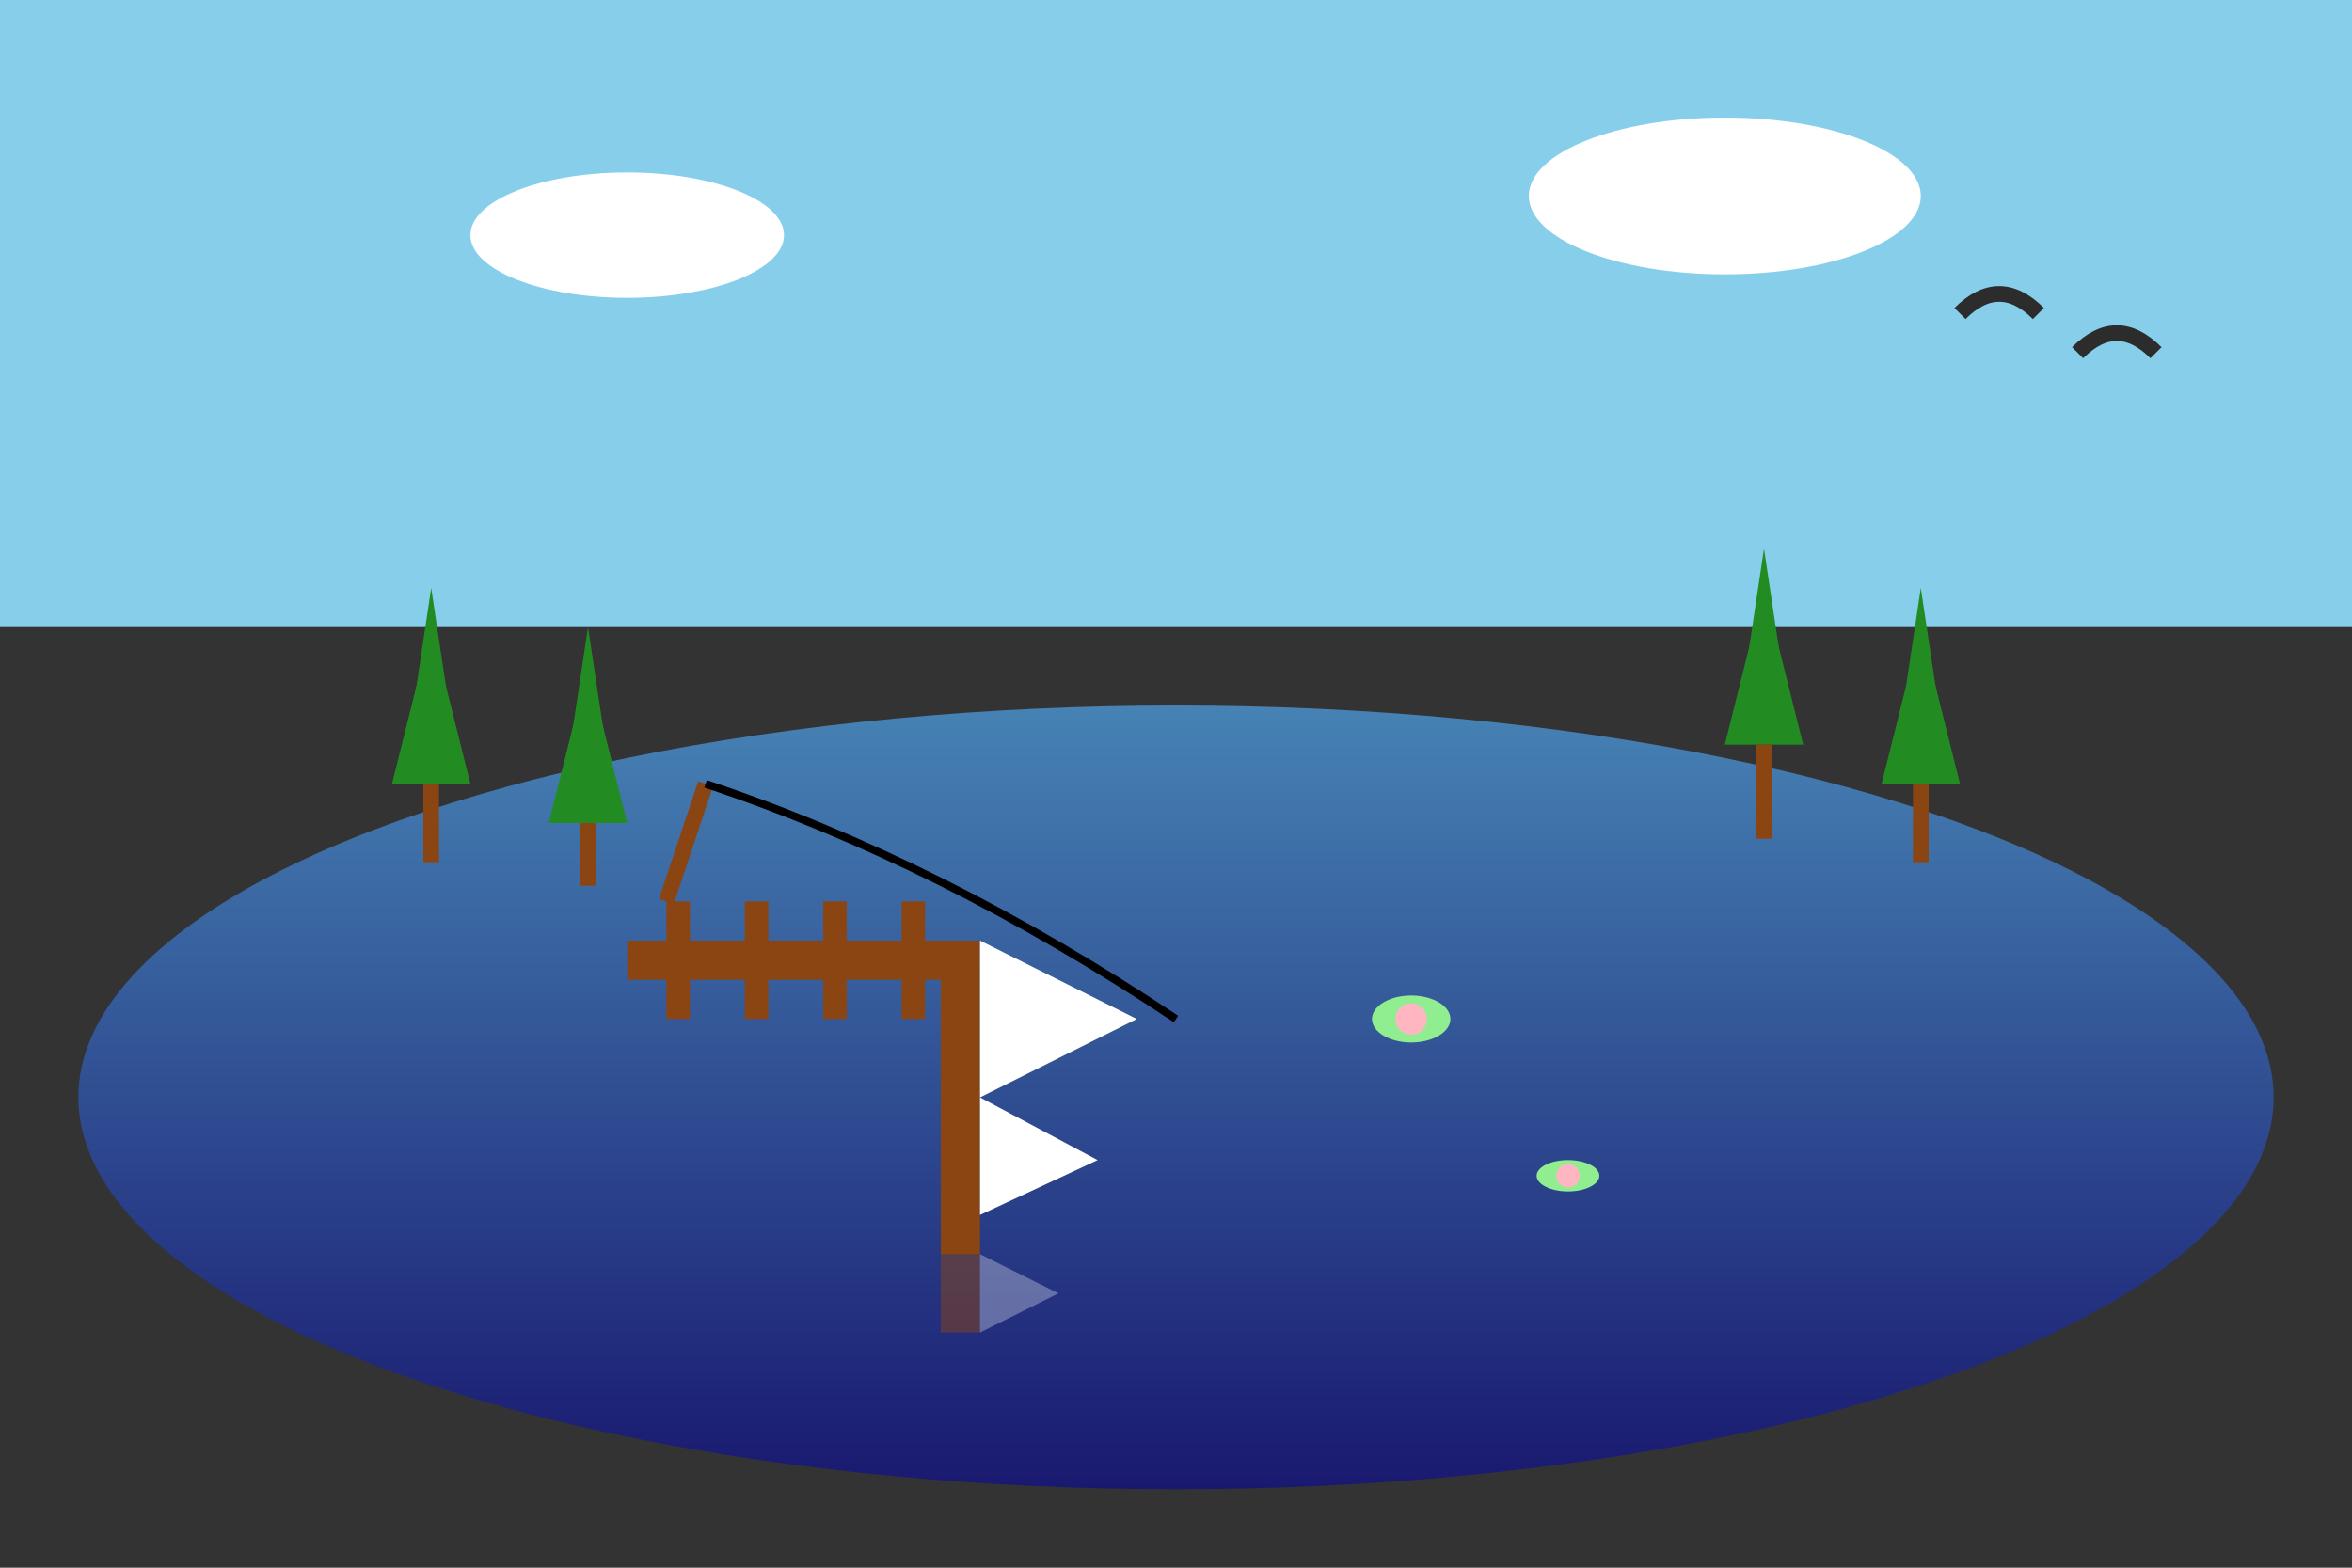 <svg xmlns="http://www.w3.org/2000/svg" viewBox="0 0 300 200">
  <rect x="0" y="0" width="300" height="200" fill="#333333" stroke="none"/>
  <defs>
    <linearGradient id="mazuryWater" x1="0%" y1="0%" x2="0%" y2="100%">
      <stop offset="0%" style="stop-color:#4682b4;stop-opacity:1" />
      <stop offset="100%" style="stop-color:#191970;stop-opacity:1" />
    </linearGradient>
  </defs>
  
  <!-- Sky -->
  <rect width="300" height="80" fill="#87ceeb"/>
  
  <!-- Lake -->
  <ellipse cx="150" cy="140" rx="140" ry="50" fill="url(#mazuryWater)"/>
  
  <!-- Sailboat -->
  <path d="M120 120 L120 160 L125 160 L125 120 Z" fill="#8b4513"/>
  <polygon points="125,120 125,140 145,130" fill="white"/>
  <polygon points="125,140 125,155 140,148" fill="white"/>
  
  <!-- Sailboat reflection -->
  <path d="M120 160 L120 170 L125 170 L125 160 Z" fill="#8b4513" opacity="0.5"/>
  <polygon points="125,160 125,170 135,165" fill="white" opacity="0.3"/>
  
  <!-- Forest on shoreline -->
  <g id="forest">
    <!-- Pine trees -->
    <polygon points="50,100 55,80 60,100" fill="#228b22"/>
    <polygon points="52,95 55,75 58,95" fill="#228b22"/>
    <rect x="54" y="100" width="2" height="10" fill="#8b4513"/>
    
    <polygon points="70,105 75,85 80,105" fill="#228b22"/>
    <polygon points="72,100 75,80 78,100" fill="#228b22"/>
    <rect x="74" y="105" width="2" height="8" fill="#8b4513"/>
    
    <polygon points="220,95 225,75 230,95" fill="#228b22"/>
    <polygon points="222,90 225,70 228,90" fill="#228b22"/>
    <rect x="224" y="95" width="2" height="12" fill="#8b4513"/>
    
    <polygon points="240,100 245,80 250,100" fill="#228b22"/>
    <polygon points="242,95 245,75 248,95" fill="#228b22"/>
    <rect x="244" y="100" width="2" height="10" fill="#8b4513"/>
  </g>
  
  <!-- Wooden pier -->
  <rect x="80" y="120" width="40" height="5" fill="#8b4513"/>
  <rect x="85" y="115" width="3" height="15" fill="#8b4513"/>
  <rect x="95" y="115" width="3" height="15" fill="#8b4513"/>
  <rect x="105" y="115" width="3" height="15" fill="#8b4513"/>
  <rect x="115" y="115" width="3" height="15" fill="#8b4513"/>
  
  <!-- Fishing rod -->
  <path d="M85 115 L90 100" stroke="#8b4513" stroke-width="2"/>
  <path d="M90 100 Q120 110 150 130" stroke="#000" stroke-width="1" fill="none"/>
  
  <!-- Water lilies -->
  <ellipse cx="180" cy="130" rx="5" ry="3" fill="#90ee90"/>
  <circle cx="180" cy="130" r="2" fill="#ffb6c1"/>
  
  <ellipse cx="200" cy="150" rx="4" ry="2" fill="#90ee90"/>
  <circle cx="200" cy="150" r="1.5" fill="#ffb6c1"/>
  
  <!-- Birds flying -->
  <path d="M250 40 Q255 35 260 40" stroke="#2c2c2c" stroke-width="2" fill="none"/>
  <path d="M265 45 Q270 40 275 45" stroke="#2c2c2c" stroke-width="2" fill="none"/>
  
  <!-- Clouds -->
  <ellipse cx="80" cy="30" rx="20" ry="8" fill="white"/>
  <ellipse cx="220" cy="25" rx="25" ry="10" fill="white"/>
</svg>